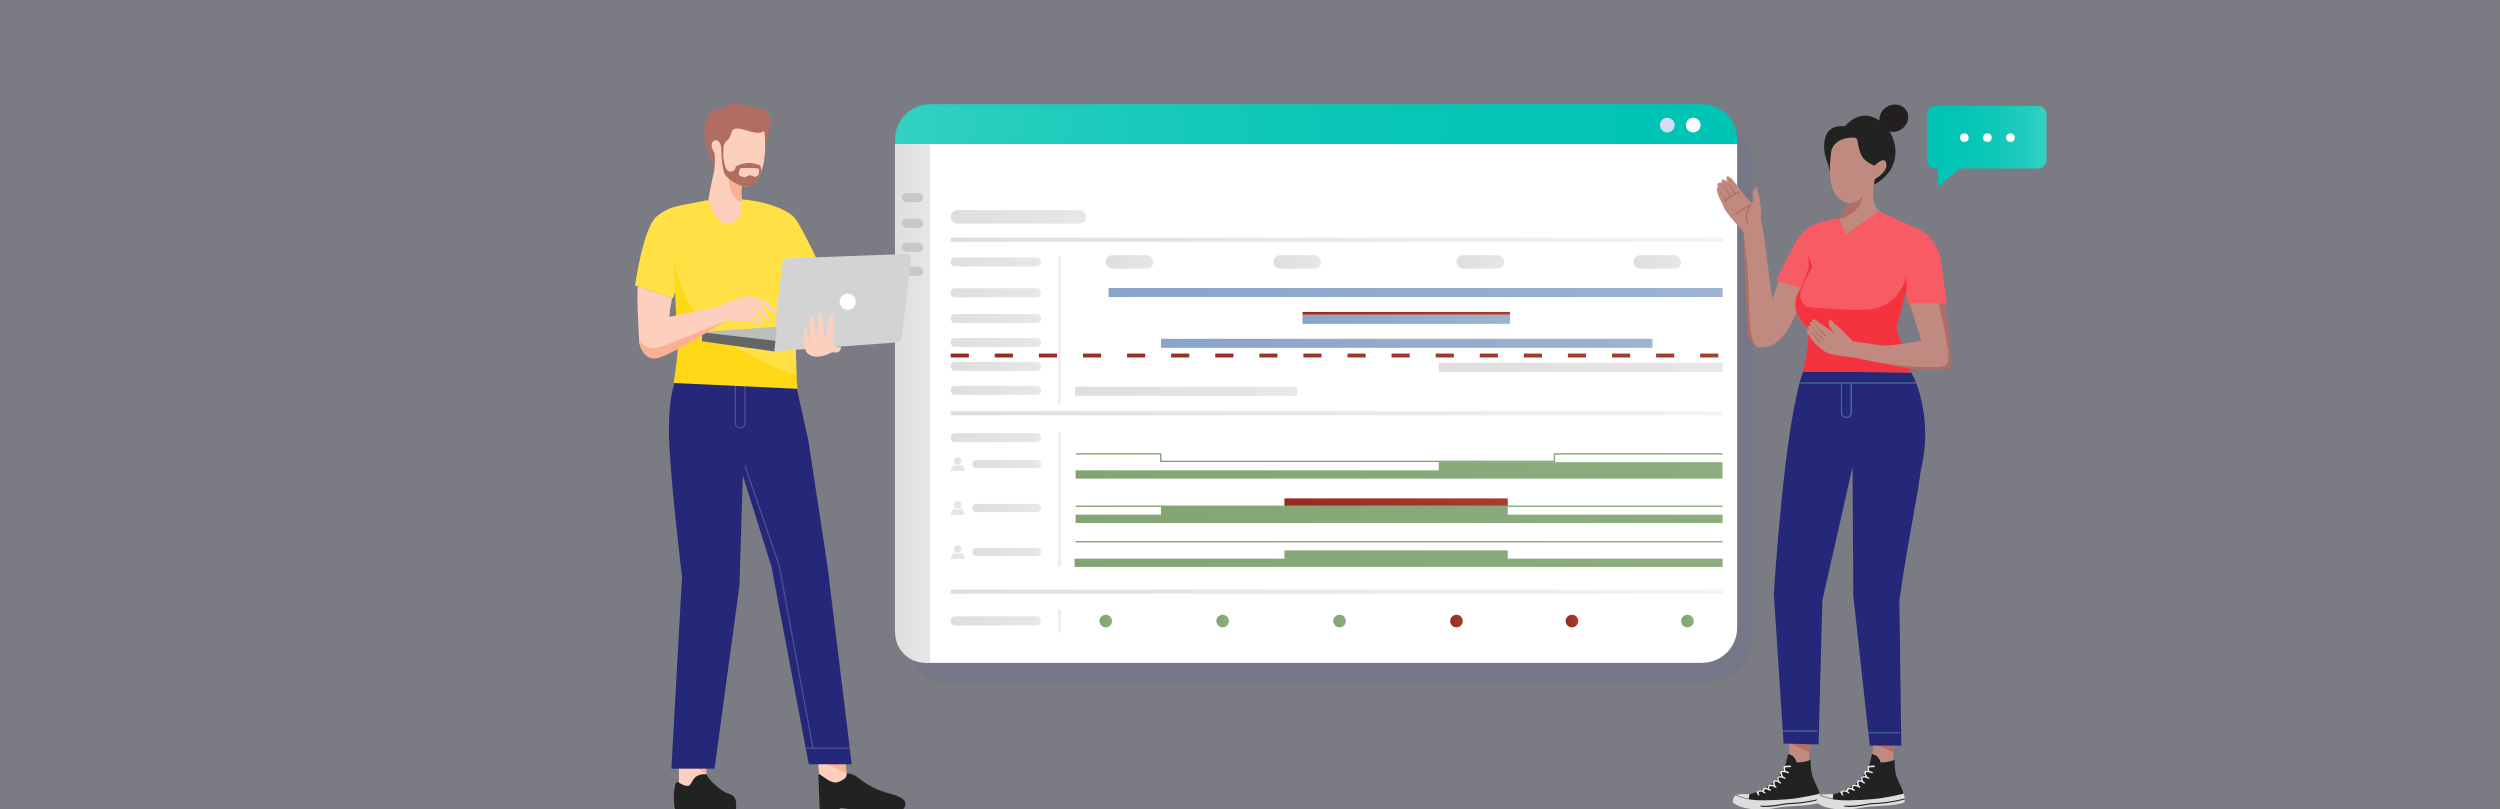 <?xml version="1.0" encoding="UTF-8"?> <svg xmlns="http://www.w3.org/2000/svg" xmlns:xlink="http://www.w3.org/1999/xlink" viewBox="0 0 964 312"><rect x="0" y="0" width="964" height="312" fill="#808080" stroke="none"/><defs><style> .cls-1 { fill: url(#linear-gradient-38); } .cls-1, .cls-2, .cls-3, .cls-4, .cls-5, .cls-6, .cls-7, .cls-8, .cls-9, .cls-10, .cls-11, .cls-12, .cls-13, .cls-14, .cls-15, .cls-16, .cls-17, .cls-18, .cls-19, .cls-20, .cls-21, .cls-22, .cls-23, .cls-24, .cls-25, .cls-26, .cls-27, .cls-28, .cls-29, .cls-30, .cls-31, .cls-32, .cls-33, .cls-34, .cls-35, .cls-36, .cls-37, .cls-38, .cls-39, .cls-40, .cls-41, .cls-42, .cls-43, .cls-44, .cls-45, .cls-46, .cls-47, .cls-48, .cls-49, .cls-50, .cls-51, .cls-52, .cls-53, .cls-54, .cls-55, .cls-56, .cls-57, .cls-58, .cls-59, .cls-60, .cls-61, .cls-62, .cls-63, .cls-64, .cls-65, .cls-66, .cls-67 { stroke-width: 0px; } .cls-2 { fill: url(#linear-gradient-12); } .cls-3 { fill: url(#linear-gradient-17); } .cls-4 { fill: #496993; } .cls-5 { fill: url(#linear-gradient-19); } .cls-6 { fill: url(#linear-gradient-33); } .cls-7 { fill: url(#linear-gradient); } .cls-8 { fill: #bcbdbd; } .cls-8, .cls-12, .cls-13, .cls-18, .cls-19, .cls-22, .cls-24, .cls-27, .cls-29, .cls-39, .cls-43, .cls-58, .cls-59, .cls-66 { fill-rule: evenodd; } .cls-9, .cls-59 { fill: #b16d62; } .cls-10 { fill: url(#linear-gradient-21); } .cls-11 { fill: url(#linear-gradient-6); } .cls-68 { fill: none; stroke: url(#linear-gradient-34); stroke-dasharray: 0 0 7 10; stroke-width: 1.5px; } .cls-68, .cls-69 { stroke-miterlimit: 10; } .cls-12 { fill: #646564; } .cls-13 { fill: #ffd917; } .cls-14 { fill: url(#linear-gradient-42); } .cls-69 { stroke: #ececec; } .cls-69, .cls-48 { fill: #e5e5e4; } .cls-15 { fill: #4a54a0; } .cls-15, .cls-57 { opacity: .1; } .cls-16 { fill: url(#linear-gradient-15); } .cls-17 { fill: url(#linear-gradient-11); } .cls-18 { fill: #ffe145; } .cls-19 { fill: #f5333f; } .cls-20 { fill: url(#linear-gradient-5); } .cls-21 { fill: url(#linear-gradient-31); } .cls-22 { fill: #fdd0be; } .cls-23, .cls-27 { fill: #212322; } .cls-24 { fill: #fcb093; } .cls-25 { fill: #ddd; } .cls-26 { fill: url(#linear-gradient-41); } .cls-28 { fill: url(#linear-gradient-40); } .cls-29 { fill: #f75c65; } .cls-30 { fill: url(#linear-gradient-13); } .cls-31 { fill: url(#linear-gradient-23); } .cls-32 { fill: url(#linear-gradient-25); } .cls-33 { fill: url(#linear-gradient-16); } .cls-34 { fill: url(#linear-gradient-22); } .cls-35 { fill: #fff; } .cls-36 { fill: url(#linear-gradient-35); } .cls-37 { fill: url(#linear-gradient-32); } .cls-38 { fill: url(#linear-gradient-20); } .cls-39 { fill: #252878; } .cls-40 { fill: url(#linear-gradient-14); } .cls-41 { fill: url(#linear-gradient-7); } .cls-42 { fill: url(#linear-gradient-39); } .cls-43 { fill: url(#linear-gradient-2); } .cls-44 { fill: url(#linear-gradient-3); } .cls-45 { fill: #231f20; } .cls-46 { fill: url(#linear-gradient-9); } .cls-47 { fill: url(#linear-gradient-27); } .cls-49 { fill: url(#linear-gradient-36); } .cls-50 { fill: url(#linear-gradient-8); } .cls-51 { fill: url(#linear-gradient-24); } .cls-52 { fill: url(#linear-gradient-26); } .cls-53 { fill: url(#linear-gradient-18); } .cls-54 { fill: #c6c7c6; } .cls-55 { fill: url(#linear-gradient-30); } .cls-56 { fill: url(#linear-gradient-29); } .cls-57 { fill: #4b54a1; } .cls-58 { fill: #d3d3d3; } .cls-60 { fill: url(#linear-gradient-28); } .cls-61 { fill: url(#linear-gradient-10); } .cls-62 { fill: #d8d9f2; } .cls-63 { fill: url(#linear-gradient-4); } .cls-64 { fill: #f2f2f2; } .cls-65 { fill: url(#linear-gradient-37); } .cls-66 { fill: #c18a81; } .cls-67 { fill: #515393; } </style><linearGradient id="linear-gradient" x1="345.16" y1="47.84" x2="669.83" y2="47.84" gradientUnits="userSpaceOnUse"><stop offset="0" stop-color="#33d1c3"></stop><stop offset=".18" stop-color="#21ccbd"></stop><stop offset=".44" stop-color="#0fc8b8"></stop><stop offset=".71" stop-color="#03c5b5"></stop><stop offset="1" stop-color="#00c5b4"></stop></linearGradient><linearGradient id="linear-gradient-2" x1="-3696.23" y1="56.41" x2="-3650.12" y2="56.41" gradientTransform="translate(-2907.12) rotate(-180) scale(1 -1)" xlink:href="#linear-gradient"></linearGradient><linearGradient id="linear-gradient-3" x1="423.95" y1="2042.22" x2="428.81" y2="2042.22" gradientTransform="translate(0 2281.7) scale(1 -1)" gradientUnits="userSpaceOnUse"><stop offset="0" stop-color="#81a571"></stop><stop offset=".99" stop-color="#8dad7e"></stop></linearGradient><linearGradient id="linear-gradient-4" x1="469.03" x2="473.89" xlink:href="#linear-gradient-3"></linearGradient><linearGradient id="linear-gradient-5" x1="514.11" x2="518.97" xlink:href="#linear-gradient-3"></linearGradient><linearGradient id="linear-gradient-6" x1="559.19" y1="2042.22" x2="564.05" y2="2042.22" gradientTransform="translate(0 2281.7) scale(1 -1)" gradientUnits="userSpaceOnUse"><stop offset="0" stop-color="#992920"></stop><stop offset=".99" stop-color="#a43d2d"></stop></linearGradient><linearGradient id="linear-gradient-7" x1="603.72" x2="608.58" xlink:href="#linear-gradient-6"></linearGradient><linearGradient id="linear-gradient-8" x1="648.25" x2="653.11" xlink:href="#linear-gradient-3"></linearGradient><linearGradient id="linear-gradient-9" x1="366.59" y1="2042.3" x2="401.42" y2="2042.3" gradientTransform="translate(0 2281.7) scale(1 -1)" gradientUnits="userSpaceOnUse"><stop offset="0" stop-color="#dededd"></stop><stop offset="1" stop-color="#e8e7e7"></stop></linearGradient><linearGradient id="linear-gradient-10" x1="366.59" y1="2053.55" x2="664.23" y2="2053.55" gradientTransform="translate(0 2281.7) scale(1 -1)" gradientUnits="userSpaceOnUse"><stop offset="0" stop-color="#dededd"></stop><stop offset="1" stop-color="#f3f3f3"></stop></linearGradient><linearGradient id="linear-gradient-11" x1="414.36" y1="2066.29" x2="664.23" y2="2066.29" xlink:href="#linear-gradient-3"></linearGradient><linearGradient id="linear-gradient-12" x1="414.76" y1="2072.8" x2="664.23" y2="2072.8" xlink:href="#linear-gradient-3"></linearGradient><linearGradient id="linear-gradient-13" x1="495.27" y1="2087.93" x2="581.39" y2="2087.93" xlink:href="#linear-gradient-6"></linearGradient><linearGradient id="linear-gradient-14" x1="414.76" y1="2083.19" x2="664.23" y2="2083.19" xlink:href="#linear-gradient-3"></linearGradient><linearGradient id="linear-gradient-15" x1="414.76" y1="2086.51" x2="664.23" y2="2086.51" xlink:href="#linear-gradient-3"></linearGradient><linearGradient id="linear-gradient-16" x1="414.76" y1="2100.34" x2="664.23" y2="2100.34" xlink:href="#linear-gradient-3"></linearGradient><linearGradient id="linear-gradient-17" x1="414.87" y1="2105.24" x2="664.23" y2="2105.24" gradientTransform="translate(0 2281.7) scale(1 -1)" gradientUnits="userSpaceOnUse"><stop offset="0" stop-color="#81a571"></stop><stop offset="1" stop-color="#87a977"></stop></linearGradient><linearGradient id="linear-gradient-18" x1="374.9" y1="2068.86" y2="2068.86" xlink:href="#linear-gradient-9"></linearGradient><linearGradient id="linear-gradient-19" x1="374.9" y1="2085.81" y2="2085.81" xlink:href="#linear-gradient-9"></linearGradient><linearGradient id="linear-gradient-20" x1="374.9" y1="2102.75" y2="2102.75" xlink:href="#linear-gradient-9"></linearGradient><linearGradient id="linear-gradient-21" y1="2112.95" y2="2112.95" xlink:href="#linear-gradient-9"></linearGradient><linearGradient id="linear-gradient-22" y1="2122.36" y2="2122.36" xlink:href="#linear-gradient-10"></linearGradient><linearGradient id="linear-gradient-23" x1="414.55" y1="2130.83" x2="500.19" y2="2130.83" xlink:href="#linear-gradient-9"></linearGradient><linearGradient id="linear-gradient-24" x1="554.78" y1="2140.07" x2="664.22" y2="2140.07" xlink:href="#linear-gradient-9"></linearGradient><linearGradient id="linear-gradient-25" x1="447.69" y1="2149.31" x2="637.18" y2="2149.31" gradientTransform="translate(0 2281.7) scale(1 -1)" gradientUnits="userSpaceOnUse"><stop offset="0" stop-color="#88a4c9"></stop><stop offset=".99" stop-color="#9cb3d1"></stop></linearGradient><linearGradient id="linear-gradient-26" x1="502.25" y1="2158.55" x2="582.25" y2="2158.55" xlink:href="#linear-gradient-25"></linearGradient><linearGradient id="linear-gradient-27" x1="502.25" y1="2160.89" x2="582.25" y2="2160.89" xlink:href="#linear-gradient-6"></linearGradient><linearGradient id="linear-gradient-28" x1="427.46" y1="2168.91" x2="664.22" y2="2168.91" xlink:href="#linear-gradient-25"></linearGradient><linearGradient id="linear-gradient-29" y1="2131.16" y2="2131.16" xlink:href="#linear-gradient-9"></linearGradient><linearGradient id="linear-gradient-30" y1="2140.41" y2="2140.41" xlink:href="#linear-gradient-9"></linearGradient><linearGradient id="linear-gradient-31" y1="2149.65" y2="2149.65" xlink:href="#linear-gradient-9"></linearGradient><linearGradient id="linear-gradient-32" y1="2158.89" y2="2158.89" xlink:href="#linear-gradient-9"></linearGradient><linearGradient id="linear-gradient-33" y1="2168.81" y2="2168.81" xlink:href="#linear-gradient-9"></linearGradient><linearGradient id="linear-gradient-34" x1="366.59" y1="2144.62" x2="664.23" y2="2144.62" xlink:href="#linear-gradient-6"></linearGradient><linearGradient id="linear-gradient-35" y1="2180.7" y2="2180.7" xlink:href="#linear-gradient-9"></linearGradient><linearGradient id="linear-gradient-36" y1="2189.26" y2="2189.26" xlink:href="#linear-gradient-10"></linearGradient><linearGradient id="linear-gradient-37" x1="426.38" y1="101" x2="444.79" y2="101" gradientTransform="matrix(1,0,0,1,0,0)" xlink:href="#linear-gradient-9"></linearGradient><linearGradient id="linear-gradient-38" x1="490.98" y1="101" x2="509.39" y2="101" gradientTransform="matrix(1,0,0,1,0,0)" xlink:href="#linear-gradient-9"></linearGradient><linearGradient id="linear-gradient-39" x1="561.62" y1="101" x2="580.04" y2="101" gradientTransform="matrix(1,0,0,1,0,0)" xlink:href="#linear-gradient-9"></linearGradient><linearGradient id="linear-gradient-40" x1="629.83" y1="101" x2="648.25" y2="101" gradientTransform="matrix(1,0,0,1,0,0)" xlink:href="#linear-gradient-9"></linearGradient><linearGradient id="linear-gradient-41" x1="345.16" y1="2126.16" x2="358.66" y2="2126.16" xlink:href="#linear-gradient-9"></linearGradient><linearGradient id="linear-gradient-42" y1="83.6" x2="418.85" y2="83.6" gradientTransform="matrix(1,0,0,1,0,0)" xlink:href="#linear-gradient-9"></linearGradient></defs><g id="Layer_4" data-name="Layer 4"><rect class="cls-15" x=".15" y=".12" width="963.78" height="311.81"></rect></g><g id="Layer_3" data-name="Layer 3"><path class="cls-57" d="M662.3,49.03h-297.62c-7.47,0-13.53,5.91-13.53,13.21v187.5c0,7.3,6.06,13.21,13.53,13.21h294.16c9.38,0,16.99-7.43,16.99-16.59V62.24c0-7.3-6.06-13.21-13.53-13.21Z"></path><g><path class="cls-35" d="M345.16,55.51v186.55c0,7.47,6.06,13.53,13.53,13.53h297.62c7.47,0,13.53-6.06,13.53-13.53V55.51h-324.67Z"></path><path class="cls-7" d="M669.83,53.71c0-7.47-6.06-13.53-13.53-13.53h-297.62c-7.47,0-13.53,6.06-13.53,13.53v1.8h324.67v-1.8Z"></path></g><circle class="cls-62" cx="642.91" cy="48.23" r="2.83"></circle><circle class="cls-35" cx="652.91" cy="48.23" r="2.83"></circle><g id="speech-bubble"><path class="cls-43" d="M746.34,40.86h39.45c1.84,0,3.33,1.49,3.33,3.33v17.46c0,1.84-1.49,3.33-3.33,3.33h-30.18s-8.3,6.98-8.3,6.98v-6.98s-.97,0-.97,0c-1.84,0-3.33-1.49-3.33-3.33v-17.46c0-1.84,1.49-3.33,3.33-3.33Z"></path><circle class="cls-35" cx="757.45" cy="53.08" r="1.67"></circle><circle class="cls-35" cx="766.34" cy="53.08" r="1.67"></circle><circle class="cls-35" cx="775.23" cy="53.08" r="1.67"></circle></g><g id="content"><g id="financials"><g id="financial-dots"><circle id="circle-6" class="cls-44" cx="426.38" cy="239.48" r="2.43"></circle><circle id="circle-5" class="cls-63" cx="471.46" cy="239.48" r="2.43"></circle><circle id="circle-4" class="cls-20" cx="516.54" cy="239.48" r="2.43"></circle><circle id="circle-3" class="cls-11" cx="561.62" cy="239.48" r="2.43"></circle><circle id="circle-2" class="cls-41" cx="606.15" cy="239.48" r="2.43"></circle><circle id="circle-1" class="cls-50" cx="650.68" cy="239.48" r="2.43"></circle></g><path id="vertical-line" class="cls-69" d="M408.51,243.86h0v-8.92h0v8.92Z"></path><rect id="project-1" class="cls-46" x="366.59" y="237.67" width="34.83" height="3.47" rx="1.62" ry="1.62"></rect></g><path id="h-line-3" class="cls-61" d="M366.59,227.34h297.63v1.62h-297.63v-1.62Z"></path><g id="resources"><g id="histogram"><path id="bar" class="cls-17" d="M581.39,215.41v-3.19h-86.12v3.19h-80.9v3.19h249.86v-3.19h-82.84Z"></path><path id="bar-2" class="cls-2" d="M414.76,208.63h249.46v.54h-249.46v-.54Z"></path><path id="red-bar" class="cls-30" d="M495.27,192.18h86.12v3.19h-86.12v-3.19Z"></path><path id="bar-3" class="cls-40" d="M581.39,198.46v-3.09h-133.7v3.09h-32.93v3.19h249.46v-3.19h-82.84Z"></path><path id="bar-4" class="cls-16" d="M414.76,194.93h249.46v.54h-249.46v-.54Z"></path><path id="bar-5" class="cls-33" d="M554.78,178.18v3.19h-140.02v3.19h249.46v-6.37h-109.44Z"></path><path id="bar-6" class="cls-3" d="M664.23,174.75h-65.11v2.89h-151.28v-2.35h.01v-.54h-32.97v.54h32.42v2.35h0v.54h152.36v-2.89h64.57v-.54Z"></path></g><path id="v-line" class="cls-69" d="M408.51,218.6v-51.58h-.01"></path><g id="resources-2"><path id="resource" class="cls-53" d="M376.51,211.24h23.31c.89,0,1.6.72,1.6,1.6h0c0,.88-.72,1.6-1.6,1.6h-23.31c-.89,0-1.6-.72-1.6-1.6h0c0-.88.72-1.6,1.6-1.6Z"></path><path id="resource-2" class="cls-5" d="M376.51,194.29h23.31c.89,0,1.6.72,1.6,1.6h0c0,.88-.72,1.6-1.6,1.6h-23.31c-.89,0-1.6-.72-1.6-1.6h0c0-.88.72-1.6,1.6-1.6Z"></path><path id="resource-3" class="cls-38" d="M376.51,177.35h23.31c.89,0,1.6.72,1.6,1.6h0c0,.88-.72,1.6-1.6,1.6h-23.31c-.89,0-1.6-.72-1.6-1.6h0c0-.88.72-1.6,1.6-1.6Z"></path><g id="icon"><path class="cls-48" d="M366.59,215.48c.01-.7.29-1.36.77-1.86l.25-.23c.21-.26.59-.3.85-.1.57.34,1.29.3,1.83-.08.1-.06.22-.08.33-.04.81.46,1.33,1.3,1.36,2.24,0,.03,0,.05,0,.08h-5.4Z"></path><path class="cls-48" d="M369.29,210.21c.81,0,1.46.65,1.46,1.46s-.65,1.46-1.46,1.46c-.81,0-1.46-.65-1.46-1.46,0,0,0,0,0-.01,0-.8.66-1.45,1.46-1.45Z"></path></g><g id="icon-2-2"><path class="cls-48" d="M366.59,198.54c0-.7.28-1.36.77-1.86.08-.09.17-.16.26-.24.21-.26.59-.3.85-.1.57.34,1.29.3,1.83-.08.1-.06.22-.08.33-.04.81.45,1.33,1.3,1.36,2.23,0,.03,0,.06,0,.09h-5.39Z"></path><path class="cls-48" d="M369.29,193.26c.81,0,1.46.65,1.46,1.45,0,.81-.65,1.46-1.45,1.46s-1.46-.65-1.46-1.45c0,0,0,0,0-.01,0-.8.65-1.45,1.45-1.45h0Z"></path></g><g id="icon-3-2"><path class="cls-48" d="M366.59,181.59c0-.7.28-1.36.77-1.86l.26-.24c.21-.26.59-.3.85-.09.57.33,1.29.3,1.83-.09.1-.06.22-.07.33-.04.81.46,1.33,1.3,1.36,2.24,0,.03,0,.05,0,.08h-5.39Z"></path><path class="cls-48" d="M369.29,176.32c.81,0,1.46.65,1.46,1.45,0,.81-.65,1.46-1.45,1.46s-1.46-.65-1.46-1.45c0,0,0-.01,0-.02,0-.8.65-1.45,1.45-1.45,0,0,0,0,0,0Z"></path></g></g><rect id="project-1-2" data-name="project-1" class="cls-10" x="366.59" y="167.01" width="34.83" height="3.47" rx="1.62" ry="1.62"></rect></g><path id="h-line-2" class="cls-34" d="M366.59,158.53h297.63v1.62h-297.63v-1.62Z"></path><g id="projects"><g id="project-bars"><path id="bar-5-2" class="cls-31" d="M414.55,149.14h85.64v3.47h-85.64v-3.47Z"></path><path id="bar-4-2" class="cls-51" d="M554.78,139.9h109.44v3.47h-109.44v-3.47Z"></path><path id="bar-3-2" class="cls-32" d="M447.69,130.65h189.49v3.47h-189.49v-3.47Z"></path><path id="bar-2-2" class="cls-52" d="M502.25,121.41h80v3.47h-80v-3.47Z"></path><path id="red-bar-2" class="cls-47" d="M502.25,120.29h80v1.05h-80v-1.05Z"></path><path id="bar-1" class="cls-60" d="M427.46,111.06h236.76v3.47h-236.76v-3.47Z"></path></g><path id="v-line-2" class="cls-69" d="M408.5,98.73h0v57.04h0v-57.04Z"></path><g id="projects-2"><rect id="project-5" class="cls-56" x="366.59" y="148.8" width="34.83" height="3.47" rx="1.62" ry="1.62"></rect><rect id="project-4" class="cls-55" x="366.59" y="139.56" width="34.83" height="3.47" rx="1.62" ry="1.62"></rect><rect id="project-3" class="cls-21" x="366.59" y="130.32" width="34.83" height="3.47" rx="1.62" ry="1.62"></rect><rect id="project-2" class="cls-37" x="366.59" y="121.07" width="34.83" height="3.47" rx="1.62" ry="1.62"></rect><rect id="project-1-3" data-name="project-1" class="cls-6" x="366.59" y="111.16" width="34.83" height="3.47" rx="1.62" ry="1.62"></rect><path id="cut-off-line" class="cls-68" d="M366.59,137.09h297.63"></path><rect id="project-1-4" data-name="project-1" class="cls-36" x="366.59" y="99.27" width="34.83" height="3.47" rx="1.62" ry="1.62"></rect></g></g><path id="h-line-1" class="cls-49" d="M366.59,91.63h297.63v1.62h-297.63v-1.62Z"></path><rect class="cls-65" x="426.38" y="98.4" width="18.41" height="5.21" rx="2.61" ry="2.61"></rect><rect class="cls-1" x="490.98" y="98.4" width="18.41" height="5.21" rx="2.61" ry="2.61"></rect><rect class="cls-42" x="561.62" y="98.4" width="18.41" height="5.21" rx="2.61" ry="2.61"></rect><rect class="cls-28" x="629.83" y="98.4" width="18.41" height="5.21" rx="2.61" ry="2.61"></rect></g><g id="frame"><g id="sidebar"><path id="sidebar-bg" class="cls-26" d="M345.16,55.51h13.5v200.08h-1.86c-6.43,0-11.64-5.21-11.64-11.64V55.51Z"></path><g id="icons"><rect id="icon-4" class="cls-54" x="347.8" y="74.45" width="8.1" height="3.47" rx="1.62" ry="1.62"></rect><rect id="icon-3" class="cls-54" x="347.8" y="84.37" width="8.1" height="3.47" rx="1.62" ry="1.62"></rect><rect id="icon-2" class="cls-54" x="347.8" y="93.61" width="8.1" height="3.47" rx="1.62" ry="1.62"></rect><rect id="icon-1" class="cls-54" x="347.8" y="102.85" width="8.1" height="3.47" rx="1.62" ry="1.62"></rect></g></g></g><g id="woman-05-standing-pointing"><path class="cls-66" d="M681.76,304.26c1.92-.81,3.17-1.62,3.91-2.58,3.39-4.35,4.35-10.76,4.42-16.88l8.18-.15c-.29,1.77-.44,3.17-.52,4.57-.52,8.03,2.21,13.04,2.65,14.81.22.96-3.54,1.25-11.28,2.65l-7.37-2.43h0Z"></path><path class="cls-59" d="M697.68,289.89c.15-1.4.15-2.95.37-4.42l-7.52.22c0,.29,0,.66-.07.96,0,0,7.15,3.61,7.22,3.24h0Z"></path><path class="cls-23" d="M698.19,293.13s-.15,4.64,1.18,7.44c1.33,2.8,1.92,4.13,2.14,5.09s.22,2.43.22,2.43l-25.13,1.99-2.43-.96s.44-2.65.37-2.8c-.07-.15,10.69-1.84,14.08-11.87l.88-3.68s1.7.37,1.99.96c0,0,1.18,1.11,1.18,2.14.88.44,4.57-.37,4.86-.66.44-.37.66-.07.66-.07h0Z"></path><path class="cls-25" d="M701.66,306.03c-.07.07-6.93,1.7-12.09,2.14s-13.12.74-15.26-.07c.07-.74.22-1.62.22-1.92-.44-.07-3.91.07-4.64.22s-1.18.74-1.47,1.33c-.29.52-.29,1.55-.29,1.62,3.32,3.1,11.2,2.95,13.27,2.73s4.86-.88,6.71-1.03c1.84-.15,6.93-.37,7.89-.52.96-.07,5.45-.59,5.9-1.18.59-.96-.22-3.32-.22-3.32h0Z"></path><path class="cls-23" d="M674.9,308.24v-.15c-2.65-.29-5.16-1.4-5.31-1.55l-.15.15c.22.15,2.73,1.25,5.45,1.55h0ZM683.16,311.04c1.47-.15,2.87-.37,4.05-.59.81-.15,1.4-.22,1.77-.29.22,0,.52,0,.96-.07,2.14-.07,6.56-.29,12.23-1.84l-.07-.37c-5.67,1.47-10.1,1.7-12.16,1.77-.44,0-.74,0-.96.07-.37,0-1.03.15-1.77.29-2.28.37-5.82.96-8.33.59l-.07.37c1.25.29,2.8.22,4.35.07Z"></path><path class="cls-64" d="M688.32,297.63q.07,0,.07-.07c.15-.07.15-.22.07-.37-.15-.29-.22-1.11-.15-1.25.15-.07,1.18-.15,2.06-.15.15,0,.29-.15.29-.29s-.15-.29-.29-.29c-.44,0-1.99,0-2.36.22-.52.37-.22,1.62,0,1.99.07.15.22.22.29.22h0Z"></path><path class="cls-64" d="M687.36,299.77q.07,0,.15-.07c.15-.07.15-.22.07-.37-.15-.22-.59-.88-.52-1.33,0-.07.07-.15.15-.22,1.03-.22,2.21.37,2.21.37.15.07.29,0,.37-.15s0-.29-.15-.37c-.07,0-1.4-.66-2.65-.37h-.07c-.22.15-.37.29-.37.59-.15.74.52,1.62.59,1.7,0,.22.15.22.22.22h0Z"></path><path class="cls-64" d="M685.81,301.53q.07,0,.15-.07c.15-.07.15-.22.07-.37,0,0-.59-.74-.07-1.18.44-.37,1.55.07,2.14.37.15.07.29,0,.37-.07.07-.15,0-.29-.07-.37-.22-.07-1.92-1.03-2.73-.29-.74.59-.29,1.47,0,1.92-.07,0,.07.07.15.07Z"></path><path class="cls-64" d="M684.26,303.23s.07,0,0,0c.22-.07.29-.22.22-.37-.22-.66-.29-1.33-.15-1.4.66-.37,1.7.37,1.99.66.07.07.29.07.37,0s.07-.29,0-.37-1.47-1.4-2.65-.74c-.66.37-.22,1.7-.07,2.06.07.15.15.15.29.15h0Z"></path><path class="cls-64" d="M681.98,304.34c.15,0,.29-.15.22-.29,0,0-.15-.59.22-.88.96-.37,2.14.59,2.21.59.15.07.29.07.37-.07s.07-.29-.07-.37c-.07-.07-1.55-1.11-2.73-.66-.59.52-.44,1.4-.44,1.4-.07.22.07.29.22.29h0Z"></path><path class="cls-64" d="M679.84,305.29c.07,0,.15-.07.22-.15.15-.29.44-.81.59-.88.22-.07,1.11.29,1.84.66.15.07.29,0,.37-.15s0-.29-.15-.37c-.37-.22-1.7-.81-2.21-.66-.59.15-.96,1.03-1.03,1.18s0,.29.15.37h.22Z"></path><path class="cls-64" d="M680.5,305.96c.07,0,.15-.07.22-.15.07-.15.07-.29-.07-.37s-1.47-.96-2.21-.66c-.88.29-.81.96-.81.96,0,.15.15.22.29.22s.22-.15.22-.29c0,0,0-.29.44-.44s1.33.29,1.77.66c0,.07.07.07.15.07h0Z"></path><path class="cls-64" d="M678.15,306.77q.07,0,.15-.07c.15-.07.15-.22.07-.37l-.66-1.11c-.07-.15-.22-.15-.37-.07s-.15.22-.07.37l.66,1.11c0,.07.07.15.22.15Z"></path><path class="cls-66" d="M714.11,304.26c1.92-.81,3.17-1.62,3.91-2.58,3.39-4.35,4.35-10.76,4.42-16.88l8.18-.15c-.29,1.77-.44,3.17-.52,4.57-.52,8.03,2.21,13.04,2.65,14.81.22.96-3.54,1.25-11.28,2.65l-7.37-2.43h0Z"></path><path class="cls-59" d="M730.03,289.89c.15-1.4.15-2.95.37-4.42l-7.52.22c0,.29,0,.66-.07.96,0,0,7.15,3.61,7.22,3.24h0Z"></path><path class="cls-23" d="M730.55,293.13s-.15,4.64,1.18,7.44,1.92,4.13,2.14,5.09.22,2.43.22,2.43l-25.13,1.99-2.43-.96s.44-2.65.37-2.8c-.07-.15,10.69-1.84,14.08-11.87l.88-3.68s1.7.37,1.99.96c0,0,1.18,1.11,1.18,2.14.88.44,4.57-.37,4.86-.66.44-.37.66-.07.66-.07h0Z"></path><path class="cls-25" d="M734.01,306.03c-.07.07-6.93,1.7-12.09,2.14-5.16.44-13.12.74-15.26-.07.07-.74.22-1.62.22-1.92-.44-.07-3.91.07-4.64.22s-1.18.74-1.47,1.33c-.29.52-.29,1.55-.29,1.62,3.32,3.1,11.2,2.95,13.27,2.73s4.86-.88,6.71-1.03c1.84-.15,6.93-.37,7.89-.52.96-.07,5.45-.59,5.9-1.18.66-.96-.22-3.32-.22-3.32h0Z"></path><path class="cls-23" d="M707.33,308.24v-.15c-2.65-.29-5.16-1.4-5.31-1.55l-.15.15c.15.15,2.73,1.25,5.45,1.55h0ZM715.51,311.04c1.47-.15,2.87-.37,4.05-.59.81-.15,1.4-.22,1.77-.29.22,0,.52,0,.96-.07,2.14-.07,6.56-.29,12.23-1.84l-.07-.37c-5.67,1.47-10.1,1.7-12.16,1.77-.44,0-.74,0-.96.07-.37,0-1.03.15-1.77.29-2.28.37-5.82.96-8.33.59l-.07.37c1.25.29,2.8.22,4.35.07Z"></path><path class="cls-64" d="M720.67,297.63q.07,0,.07-.07c.15-.07.15-.22.07-.37-.15-.29-.22-1.11-.15-1.25.15-.07,1.18-.15,2.06-.15.15,0,.29-.15.29-.29s-.15-.29-.29-.29c-.44,0-1.99,0-2.36.22-.52.37-.22,1.62,0,1.99.07.15.22.22.29.22h0Z"></path><path class="cls-64" d="M719.71,299.77q.07,0,.15-.07c.15-.07.15-.22.07-.37-.15-.22-.59-.88-.52-1.33,0-.07.07-.15.15-.22,1.03-.22,2.21.37,2.21.37.15.07.29,0,.37-.15s0-.29-.15-.37c-.07,0-1.4-.66-2.65-.37h-.07c-.22.15-.37.29-.37.59-.15.74.52,1.62.59,1.7,0,.22.15.22.22.22h0Z"></path><path class="cls-64" d="M718.16,301.53q.07,0,.15-.07c.15-.07.15-.22.07-.37,0,0-.59-.74-.07-1.18.44-.37,1.55.07,2.14.37.15.07.29,0,.37-.07.07-.15,0-.29-.07-.37-.22-.07-1.92-1.03-2.73-.29-.74.59-.29,1.47,0,1.92,0,0,.07.07.15.07Z"></path><path class="cls-64" d="M716.62,303.23s.07,0,0,0c.22-.07.29-.22.22-.37-.22-.66-.29-1.33-.15-1.4.66-.37,1.7.37,1.99.66.07.07.29.07.37,0s.07-.29,0-.37-1.47-1.4-2.65-.74c-.66.37-.22,1.7-.07,2.06.07.15.22.15.29.15h0Z"></path><path class="cls-64" d="M714.33,304.34c.15,0,.29-.15.22-.29,0,0-.15-.59.22-.88.96-.37,2.14.59,2.21.59.15.07.29.07.37-.07s.07-.29-.07-.37c-.07-.07-1.55-1.11-2.73-.66-.59.52-.44,1.4-.44,1.4,0,.22.07.29.22.29h0Z"></path><path class="cls-64" d="M712.2,305.29c.07,0,.15-.07.22-.15.15-.29.44-.81.59-.88.22-.07,1.11.29,1.84.66.15.07.29,0,.37-.15s0-.29-.15-.37c-.37-.22-1.7-.81-2.21-.66-.59.15-.96,1.03-1.03,1.18s0,.29.15.37h.22Z"></path><path class="cls-64" d="M712.86,305.96c.07,0,.15-.07.22-.15.07-.15.07-.29-.07-.37s-1.47-.96-2.21-.66c-.88.29-.81.96-.81.96,0,.15.15.22.29.22s.22-.15.22-.29c0,0,0-.29.44-.44s1.33.29,1.77.66c0,.07.07.07.15.07h0Z"></path><path class="cls-64" d="M710.5,306.77q.07,0,.15-.07c.15-.07.15-.22.07-.37l-.66-1.11c-.07-.15-.22-.15-.37-.07s-.15.22-.07.37l.66,1.11c0,.07.15.15.22.15Z"></path><g id="legs"><path class="cls-39" d="M695.49,142.83c-7.44,19.01-11.5,86.23-11.5,86.23l3.76,57.63,13.49.37,1.47-55.57,11.64-51.52.29,49.89,6.34,57.63h12.16l-.74-56.16c4.13-27.78,6.49-36.78,8.33-50.48,3.61-13.78.74-29.26-3.76-37.22-.15-.07-36.85-1.11-41.49-.81h0Z"></path><path class="cls-4" d="M709.86,147.92v11.2c0,1.18.96,2.14,2.14,2.13,1.18,0,2.13-.96,2.13-2.13v-11.2h24.69v-.52h-44.66l-.07.52h15.77ZM710.3,147.92h3.24v11.2c0,.88-.74,1.62-1.62,1.62s-1.62-.74-1.62-1.62v-11.2h0ZM687.09,281.61h13.78l-.07.52h-13.71v-.52ZM720.18,282.34h12.46v.44h-12.46v-.44Z"></path></g><g id="heat"><ellipse class="cls-45" cx="730.26" cy="45.58" rx="5.67" ry="5.16" transform="translate(75.05 371.24) rotate(-30)"></ellipse><path class="cls-27" d="M710.65,76.61c-2.58-4.5-3.91-6.85-3.98-6.93-1.11-3.61-1.7-5.67-1.7-6.12-1.7-4.13-2.06-7.74-1.03-10.83,1.03-3.1,3.54-4.42,7.52-4.05,3.91-4.42,8.18-5.23,12.82-2.51,7,4.13,11.57,19.01-2.95,25.65"></path><path class="cls-66" d="M727.38,82.8c-4.57-1.25-6.04-5.82-4.42-13.71,3.32-2.06,4.79-4.13,4.42-6.04-.37-1.92-1.92-1.7-4.57.81-2.14-.81-3.68-1.92-4.64-3.32-.88-1.33-1.55-3.46-1.99-6.56-.07-.44-.44-.81-.96-.88-2.73-.15-4.86.37-6.49,1.47-1.69,1.11-2.71,2.99-2.73,5.01-1.4,11.28.81,17.54,6.78,18.72-.74,2.43-8.18,14.15-11.2,17.1"></path><path class="cls-59" d="M718.16,75.8c-1.18,1.62-3.02,2.43-5.45,2.58h.07c-.29.96-1.7,3.46-3.39,6.26,5.31-1.92,8.18-4.86,8.77-8.84Z"></path></g><g id="arm"><path class="cls-66" d="M683.36,115.71l2.8-8.3,9.71,2.13c-4.05,17.43-10.1,25.54-18.2,24.32-2.09-1.25-3.29-3.17-3.55-5.64-.26-2.47-.91-15.43-1.79-38.72-4.58-5.07-7.01-8.07-7.42-9.08-.59-1.47-1.39-3.04-1.58-3.35s-2.18-4.61-.88-4.92c-.3-.69-.32-1.22,0-1.47.25-.27.7-.3,1.42-.07-.15-.61-.12-.98.13-1.25.41-.32,1.4.07,2.14.82-.49-1.02-.56-1.7-.3-2.03.42-.47,1.8.49,2.38,1.29.66.81,6.74,9.16,7.38,8.7.71-.44.13-2.65.24-3.61.01-.88.27-1.89,1.73-2.4.09,1.27.32,2.55.79,3.79.61,1.92.96,7.14.53,8.35-.1.29.85,3.13,1.22,6.06.45,3.46,1.5,11.87,3.26,25.39h0Z"></path><path class="cls-59" d="M677.05,133.43c-2.96-4.24-2.16-12.6-3.1-28.41-.18-3.21-.69-8.22-1.6-15.06v.07c.91,22.99,1.5,35.73,1.76,38.2.13,2.09,1.21,4.01,2.93,5.2Z"></path><path class="cls-9" d="M674.12,85.84c-.86-1.64-.48-3.91,1.08-6.78l.46-.84-6.57,4.05c-.08.07-.17.21-.11.36.07.07.2.17.35.11l5-3.11c-1.32,2.68-1.55,4.81-.68,6.46.07.07.13.16.21.1q.07,0,.15-.06c.15.01.17-.13.11-.29ZM664.95,77.91c.07,0,.06.08.13.09s.15-.06.15-.06c.09-.14.25-.27.34-.41,0,0,.07,0,.08-.07.04-.03.08-.08.09-.13,1.04-.95,2.22-1.72,3.51-2.3.07,0,.15.01.22-.05,0,0,.09-.07.1-.14.38-.18.69-.29,1.08-.48.15-.05.17-.2.1-.28-.06-.15-.2-.17-.28-.1-.38.1-.77.29-1.16.46l-3.46-4.36c-.01.07.06.08.05.15l-.07-.07,3.02,4.47-1.42.74-3.87-4.78v.07s-.08,0-.08,0l3.55,4.97c-.54.35-1.05.75-1.53,1.18l-3.3-4.58,2.97,4.91c-.14.11-.25.25-.34.41,0,.07.05.23.11.38h0Z"></path></g><g id="shirt"><path class="cls-29" d="M695.39,143.3l41.42.29-5.67-17.17,3.91-14.59.37,5.01h15.26l-2.21-16.14c-.74-5.67-4.42-10.54-9.65-12.82l-14.52-6.34-12.38,8.77-3.02-6.19-6.12,1.33c-4.57.96-8.4,3.98-10.54,8.11l-7.37,14.67,9.43,2.87c-3.68,4.94-2.87,10.02,2.43,15.33,1.11,6.71-.22,8.33-1.33,16.88h0Z"></path><path class="cls-19" d="M735.12,111.83l.07.96v-6.19c-2.73,8.33-8.03,12.53-15.77,12.82-6.78.22-15.85-.29-27.12-1.55.22,2.8,1.77,5.6,4.64,8.55.88,6.71-.37,8.4-1.47,16.88l41.42.29-5.67-17.17,3.91-14.59h0Z"></path><path class="cls-19" d="M694.21,113.16c.29-1.84,1.84-5.23,4.64-10.17l-1.47-4.5v4.86l-2.87,7.81-.66.96c-1.18,1.99-1.7,3.98-1.47,5.97l4.35.15c-1.99-1.47-2.8-3.17-2.51-5.09h0Z"></path></g><g id="arm-2" data-name="arm"><path class="cls-66" d="M705.08,136.3c-2.28-.88-5.67-4.05-7-6.12-1.4-2.06-1.62-3.02-1.25-3.17.22-.15.52-.07.74.22-.44-.88-.52-1.4-.22-1.62.29-.15.59-.07,1.03.22-.44-.81-.59-1.33-.37-1.55s.59-.07,1.11.29c-.52-.74-.59-1.18-.37-1.33.29-.29.81-.07,1.4.22.44.29,4.72,3.32,7.22,5.01-.52-.74-1.25-1.55-1.62-2.06-.52-.88-1.03-1.99.07-3.39.88,1.18,1.92,2.21,3.17,3.1,1.03.81,5.45,5.45,5.45,5.45,0,0,7.66,1.18,11.13,1.62,3.46.44,15.33-1.77,15.33-1.77l-4.57-14.52h13.34c3.54,18.2,1.03,24.91,1.03,24.91,0,0-12.75,1.47-36.04-4.05,0,.07-7.15-.59-9.58-1.47h0Z"></path><path class="cls-9" d="M702.79,131.07c.07,0,.15,0,.22-.07.15-.07.15-.29,0-.37l-4.72-4.94,4.35,5.31c0,.07.07.07.15.07ZM699.03,124.51l4.57,5.09c.07.07.15.07.22.07s.15,0,.22-.07c.07-.07.15-.29,0-.37l-5.01-4.72ZM701.54,132.1c.07.07.15.07.22.07s.15,0,.22-.07c.15-.07.15-.29,0-.37l-4.42-4.72c0,.07.07.07.07.15l3.91,4.94h0Z"></path><path class="cls-59" d="M750.33,140.72c-1.84,1.4-12.46.81-21.37-.07,9.36,2.58,21.89,1.92,22.55,1.47s1.7-7-1.84-25.13h-2.06c3.54,16.21,4.72,22.18,2.73,23.73h0Z"></path></g></g><g id="man-02-standing-happy"><g id="foot"><path class="cls-22" d="M261.87,288.9l-.15,18.64,11.07-.37-.74-15.82-10.18-2.45Z"></path><path class="cls-24" d="M261.8,291.57l10.03-.3.22.07.37,6.98-10.7-6.39.07-.37Z"></path><path class="cls-27" d="M261.72,301.75c-1.86-1.63-2.01,6.09-1.86,6.76.07.37.07,1.86.22,2.75.22,1.86,3.27,1.11,5.05,1.26h18.64c.67-6.98-2.01-5.65-4.9-7.43-1.93-1.19-5.94-4.68-6.46-6.54-5.65-.37-5.35,4.01-6.83,4.38-.97.3-2.23-.15-3.86-1.19h0Z"></path></g><g id="foot-2"><path class="cls-22" d="M314.83,286.75l1.71,19.76,10.99-1.86-2.67-15.52-10.03-2.38Z"></path><path class="cls-24" d="M325.9,291.13l.52,7.13-11.44-5.57,10.92-1.56Z"></path><path class="cls-27" d="M315.57,298.78l.52,13.82h6.76s1.34-1.11,1.34-1.11l7.43,1.11c6.09.74,16.56-.52,16.56-.52,0,0,3.71-3.27-3.19-5.5-4.46-1.41-7.87-1.78-14.71-7.13-.67-.52-2.08-1.19-3.05-1.19h-.74c.22,1.71-1.41,2.45-2.97,3.19-1.78.82-3.71-.15-6.61-2.3-.45-.3-.97-.97-1.34-.37h0Z"></path></g><g id="legs-2" data-name="legs"><path class="cls-39" d="M305.1,140.05l-42.34-.37c-2.01,6.98-4.83,10.18-4.83,26.37,0,14.78,5.05,56.38,5.05,56.38l-4.09,73.98h16.64s9.58-70.42,9.58-70.42l1.34-42.64,11.07,35.36,14.34,75.99h16.56s-9.28-75.99-9.28-75.99l-7.43-48.8-6.61-29.86h0Z"></path><path class="cls-67" d="M271.38,143.61h11.96v19.54c0,1.11.97,2.08,2.08,2.08s2.08-.89,2.08-2.08v-19.54h18.12s-.07-.45-.07-.45h-6.02v-2.45s-.45,0-.45,0v2.45h-11.59v-2.45s-.45,0-.45,0v2.45h-3.27v-2.45s-.37,0-.37,0v2.45h-11.59v-2.45s-.45,0-.45,0v2.45h-9.51c-.07.15-.15.3-.15.45h9.66s0,0,0,0ZM287.05,143.61v19.54c0,.89-.74,1.63-1.63,1.63s-1.63-.74-1.63-1.63v-19.54h3.27s0,0,0,0ZM313.72,288.45l-13.07-70.49-13.15-38.48-.45.15,13.15,38.4,13.07,70.49.45-.07Z"></path><path class="cls-67" d="M327.53,288.75h-16.86s-.07-.45-.07-.45h16.86s.07.45.07.45Z"></path></g><g id="heat-2" data-name="heat"><path class="cls-59" d="M294.85,55.15c-2.08,2.67-14.78,9.43-17.16,10.25-2.53.74-7.13-11.14-5.87-17.08.82-4.01,2.75-6.17,5.79-6.17,3.27-2.08,5.42-2.45,8.91-1.63,6.31,1.49,7.28.07,9.58,3.27,1.86,2.53,1.19,3.12.3,5.27.37,2.23-.15,4.23-1.56,6.09h0Z"></path><path class="cls-22" d="M291.8,51.21c-2.53-.15-6.31-2.08-8.47-1.56-1.34.3-1.26,2.08-2.08,3.49-.82,1.41-1.71,1.04-2.3,3.57-.59,2.53-.59.89-.74.52s-.3-2.45-1.63-3.05c-1.34-.59-3.34,1.11-1.26,4.46.22.37.37,1.04.37,3.42,0,.82-.07,2.23-.37,4.16-1.49,6.61-2.23,10.55-2.23,11.81,0,4.16,4.75,10.1,7.58,10.47s7.28-2.3,5.94-8.39c-.89-4.31-1.04-7.13-.37-8.47,5.72,1.93,10.1-7.06,8.47-21.17,0-.07-.89.89-2.9.74Z"></path><path class="cls-24" d="M286.23,71.64c-.52,1.11-.52,3.27,0,6.39-3.42-1.04-5.2-4.46-5.27-10.25,1.41,2.08,3.19,3.42,5.27,3.86Z"></path><path class="cls-59" d="M294.03,64.66c-.89,1.93-.45.22-.82-.67-.37-.74-4.01-1.19-4.01-1.19,0,0-2.75-.07-5.2,1.19-.45.22-.45,1.19-.82,1.56-.74.74-2.08.74-2.15.52s-1.34-.15-1.86-4.01c-.37-1.71-.3-2.53-.3-2.53l.15-3.05-.97-.07s.15,8.69,1.49,10.84c1.34,2.15,5.2,4.46,7.8,4.68,2.53.3,3.94-1.56,3.94-1.56,0,0,1.71-1.56,2.75-5.72h0ZM289.2,64.8c.74,0,2.15,0,2.97.15.82.07.52,1.56.37,2.08-.22.89-1.11,1.11-1.63,1.19-.3-.22-.74-.45-1.56-.59s-1.71.59-1.86.67-3.05-.07-2.6-1.78c.3-.67.3-1.71.97-1.71,1.49-.07,3.34,0,3.34,0h0Z"></path></g><g id="shirt-2" data-name="shirt"><path class="cls-18" d="M306.58,110.26l10.7-5.27s-8.76-19.46-11.51-21.69c-6.83-5.57-19.83-6.46-19.83-6.46.59,5.65-.74,8.69-4.38,9.28s-6.46-2.45-8.47-8.99l-8.84,1.71c-5.2.97-7.2,1.71-10.77,4.38-5.42,4.01-8.62,26.89-8.62,26.89l14.63,4.9,1.49-4.31,2.67,28.45,43.53,5.65-1.04-33.65.45-.89h0Z"></path><path class="cls-13" d="M277.84,130.54c-8.02-3.86-14.04-13.89-18.12-30.01l.07.67.15.07s.52,21.69,1.34,26.81c.82,5.13-1.49,19.61-1.49,19.61l47.69,2.23-.37-5.5c-10.18-2.15-21.24-9.95-29.27-13.89h0Z"></path></g><g id="laptop"><path class="cls-58" d="M303.46,99.64c-.89,0-1.63.67-1.71,1.56l-4.09,34.32,48.35-3.49c.82-.07,1.56-.74,1.63-1.56l3.71-30.53v-.3c0-.97-.89-1.78-1.86-1.71l-46.05,1.71h0Z"></path><path class="cls-8" d="M299.53,126.01l-28.82,2.01v3.57s27.85,3.94,27.85,3.94l.97-9.51Z"></path><circle class="cls-35" cx="326.86" cy="116.35" r="3.12"></circle><path class="cls-12" d="M299.01,131.43l-.45,4.09-27.85-3.94v-3.42s28.3,3.27,28.3,3.27Z"></path></g><path id="arm-3" data-name="arm" class="cls-22" d="M310.67,135.22c.37.82,2.01,2.82,5.5,2.23,1.04-.15,2.53-.45,4.61-1.56.45-.15,1.41.3,2.45-.15.67-.3,1.04-.89,1.04-1.86-1.86.07-2.75-.3-2.75-1.19v-10.03c0-2.3-.89-2.08-1.41-.89s-1.49,9.51-1.93,9.06c-.52-.45-.59-10.55-2.01-10.55-1.49,0-.67,9.95-1.19,9.95s-1.19-8.91-2.3-8.76-.07,10.55-.45,10.55c-.22,0-1.19-6.09-1.71-5.94-1.11.3-.52,7.43.15,9.14h0Z"></path><g id="arm-2"><path class="cls-22" d="M246.42,130.91c-.15,1.93,2.01,8.47,7.35,6.98,3.49-.97,12.33-5.72,26.37-14.34,1.93.22,5.13.37,9.43.45,1.11,1.49,1.71,2.15,1.86,1.93.22-.3-.15-1.34-.59-2.38-.37-.67-1.19-1.19-2.6-1.63l3.42.67c.89,2.3,1.56,3.27,1.93,3.12.59-.22-.3-3.27-.74-4.23-.3-.67-1.56-1.26-3.86-1.86l4.01.67c1.93,2.38,3.05,3.49,3.42,3.19s-.37-1.71-2.08-4.38c-.37-.59-.97-1.04-1.63-1.19l-2.45-.59,4.46.67c2.23,2.01,3.57,2.9,4.09,2.67.45-.22-.52-1.56-2.82-4.01-.3-.3-.59-.52-.97-.67-2.82-1.11-5.05-1.71-6.76-1.71s-5.79,1.34-11.96,4.16l-17.98,3.71c-.52.15.22-4.01.89-7.28-6.68-2.23-12.63-4.16-13.3-4.46-.45,7.2.59,19.76.52,20.5h0Z"></path><path class="cls-24" d="M246.42,130.39c1.34,3.94,4.75,4.75,10.32,2.6,5.65-2.23,13.37-5.27,23.32-9.28-14.04,8.62-22.88,13.37-26.37,14.34-4.9,1.34-7.13-4.31-7.28-6.61v-1.04s0,0,0,0Z"></path></g></g><rect class="cls-14" x="366.59" y="81" width="52.25" height="5.21" rx="2.61" ry="2.61"></rect></g></svg> 